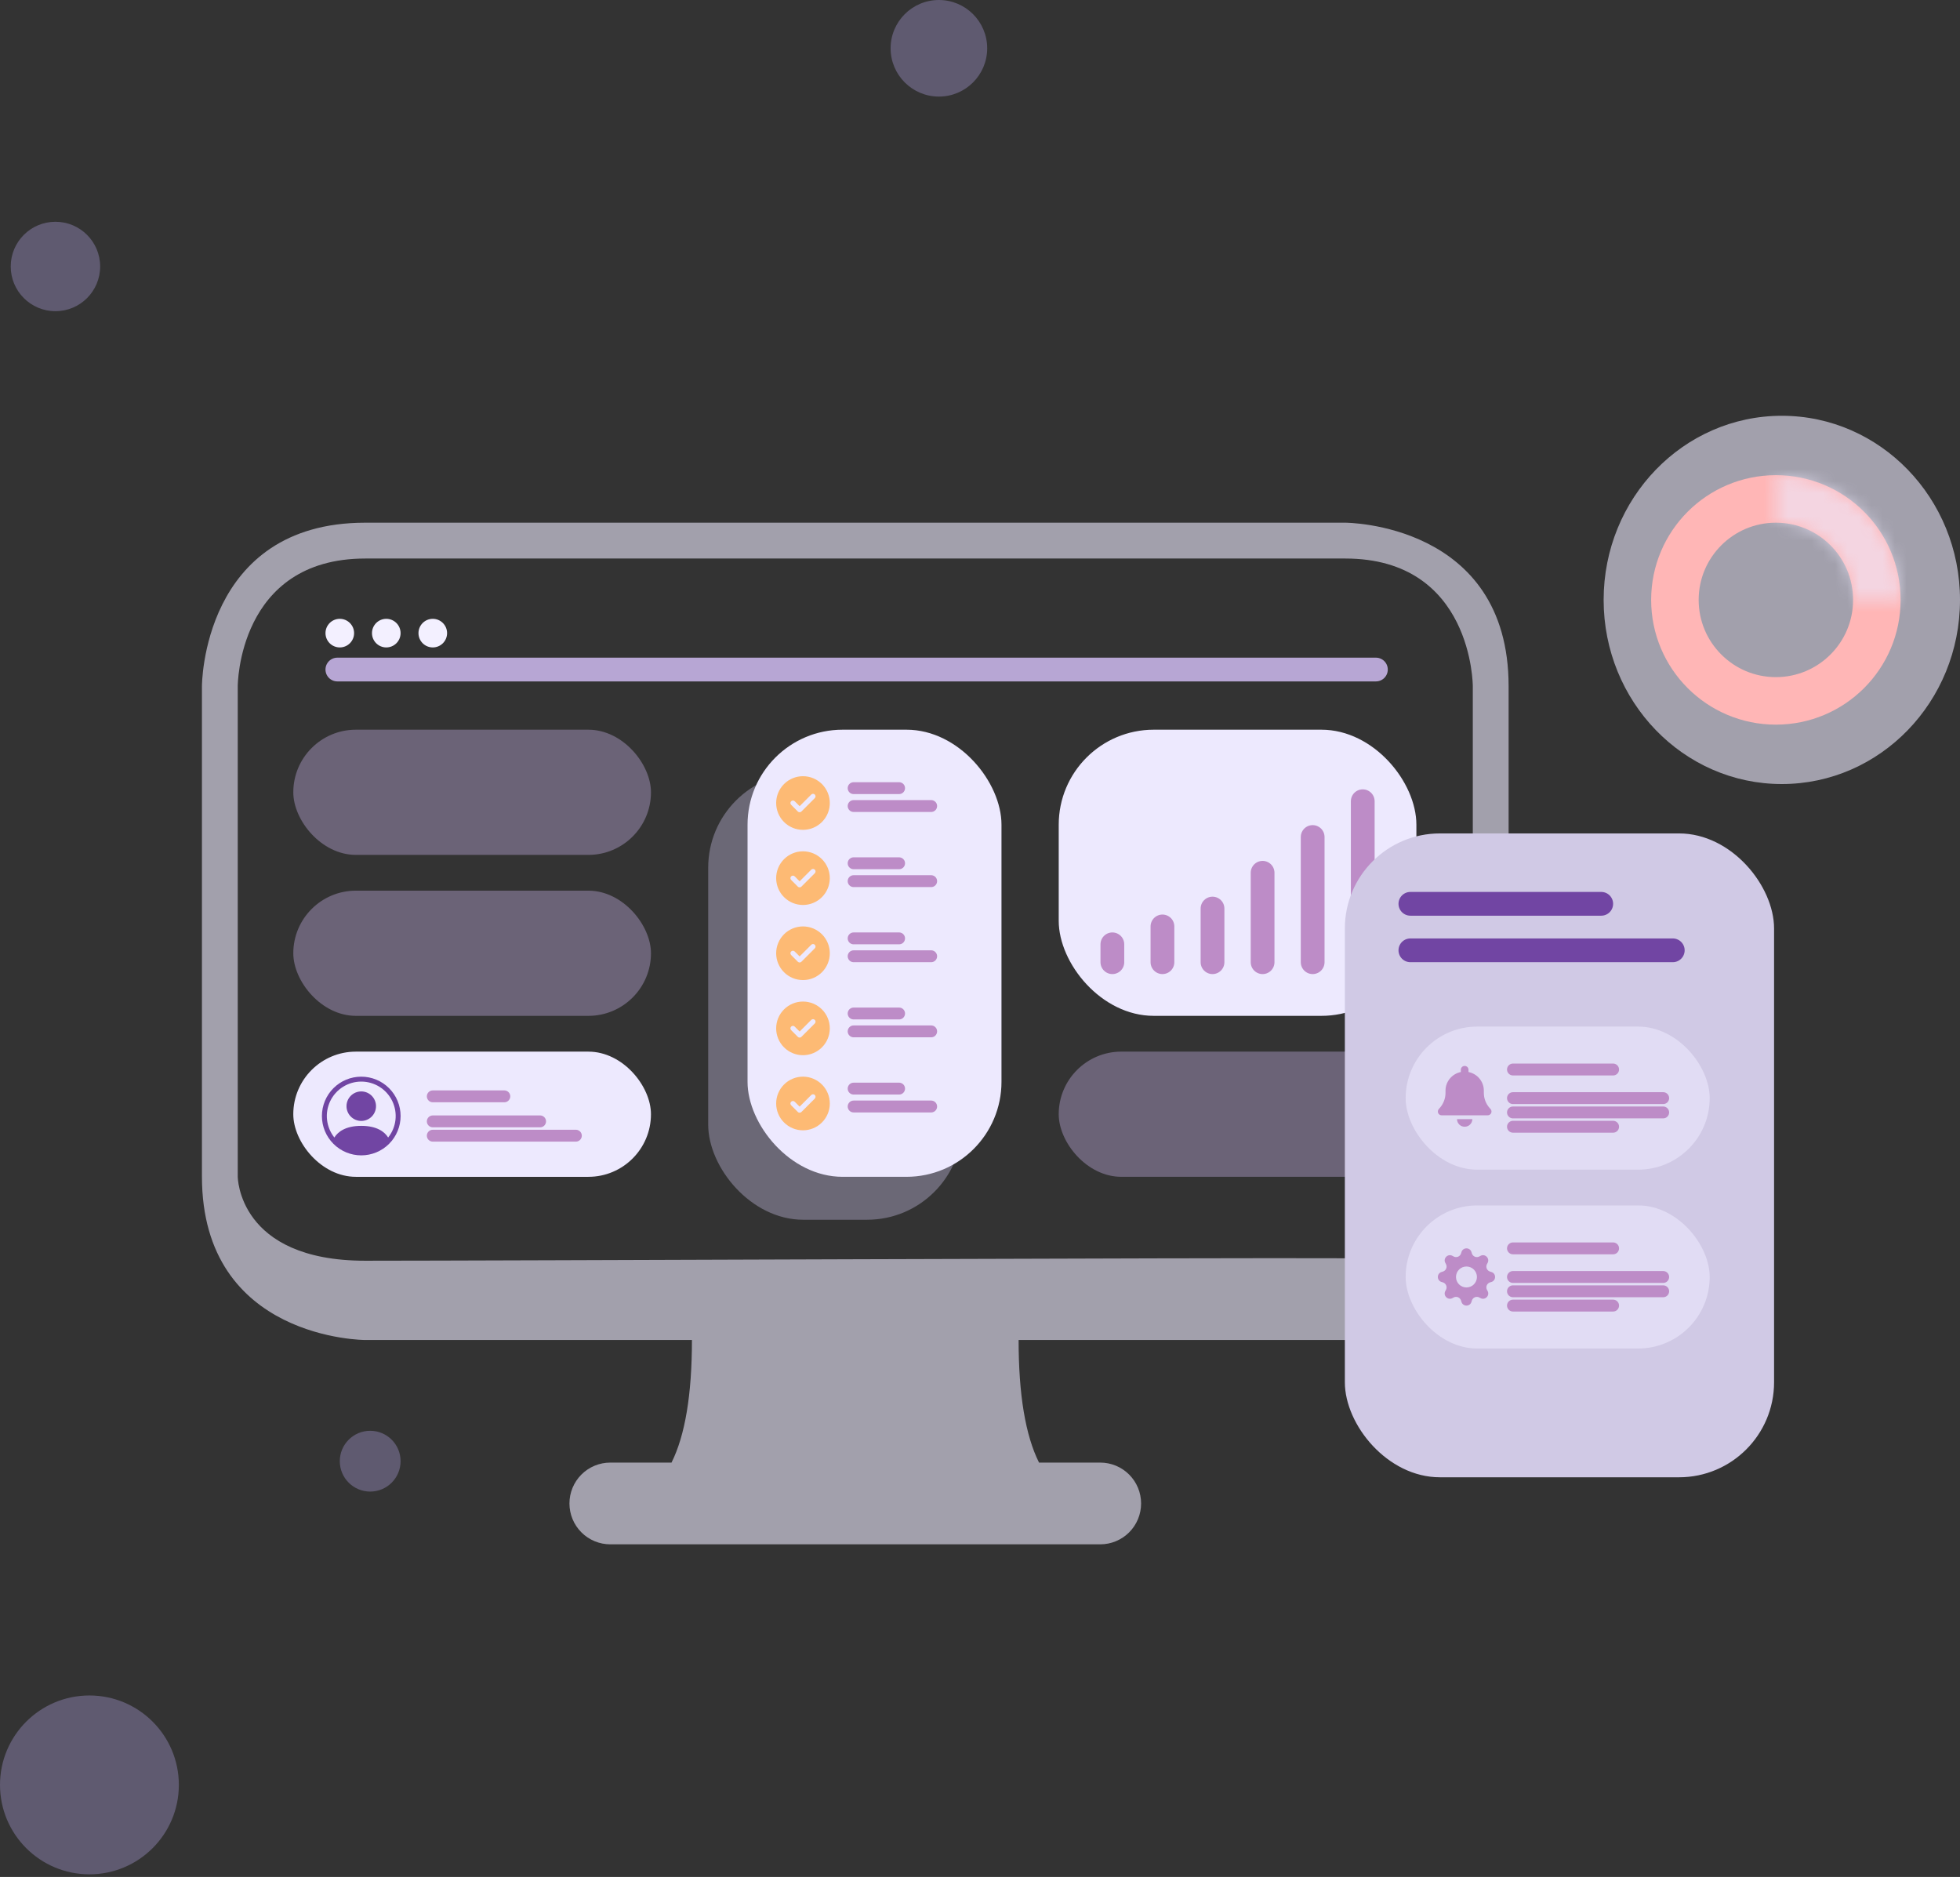 <svg width="165" height="158" viewBox="0 0 165 158" fill="none" xmlns="http://www.w3.org/2000/svg">
<rect x="0" y="0" width="165" height="158" fill="#333333" stroke="none"/>
<ellipse cx="150" cy="50.5" rx="15" ry="15.5" fill="#EDE9FE" fill-opacity="0.6"/>
<circle cx="149.5" cy="50.5" r="8.5" stroke="#FFB6B6" stroke-width="4"/>
<mask id="path-3-inside-1_155_152" fill="white">
<path d="M160 50.5C160 49.121 159.728 47.756 159.201 46.482C158.673 45.208 157.9 44.05 156.925 43.075C155.95 42.1 154.792 41.327 153.518 40.799C152.244 40.272 150.879 40 149.5 40L149.5 43.99C150.355 43.99 151.201 44.159 151.991 44.486C152.781 44.813 153.499 45.292 154.103 45.897C154.708 46.501 155.187 47.219 155.514 48.009C155.841 48.799 156.01 49.645 156.01 50.5H160Z"/>
</mask>
<path d="M160 50.5C160 49.121 159.728 47.756 159.201 46.482C158.673 45.208 157.9 44.05 156.925 43.075C155.95 42.1 154.792 41.327 153.518 40.799C152.244 40.272 150.879 40 149.5 40L149.5 43.99C150.355 43.99 151.201 44.159 151.991 44.486C152.781 44.813 153.499 45.292 154.103 45.897C154.708 46.501 155.187 47.219 155.514 48.009C155.841 48.799 156.01 49.645 156.01 50.5H160Z" stroke="#EDE9FE" stroke-opacity="0.6" stroke-width="20" mask="url(#path-3-inside-1_155_152)"/>
<path fill-rule="evenodd" clip-rule="evenodd" d="M17 57.76C17 57.76 17 44 30.75 44H113.25C113.25 44 127 44 127 57.76V99.04C127 99.04 127 112.8 113.25 112.8H85.75C85.75 117.387 86.323 120.827 87.469 123.12H92.625C93.537 123.12 94.411 123.482 95.056 124.128C95.7 124.773 96.062 125.648 96.062 126.56C96.062 127.472 95.7 128.347 95.056 128.992C94.411 129.638 93.537 130 92.625 130H51.375C50.463 130 49.589 129.638 48.944 128.992C48.3 128.347 47.938 127.472 47.938 126.56C47.938 125.648 48.3 124.773 48.944 124.128C49.589 123.482 50.463 123.12 51.375 123.12H56.531C57.677 120.827 58.25 117.387 58.25 112.8H30.75C30.75 112.8 17 112.8 17 99.04V57.76ZM20.014 99.04V57.76C20.014 57.76 20.014 47.016 30.75 47.016C38.889 47.016 75.928 47.016 98.051 47.016L113.25 47.016C123.986 47.016 123.986 57.76 123.986 57.76V99.04C123.986 99.04 123.986 105.92 113.25 105.92C102.514 105.863 41.486 106.127 30.75 106.127C20.014 106.127 20.014 99.04 20.014 99.04Z" fill="#EDE9FE" fill-opacity="0.6"/>
<circle cx="28.605" cy="53.296" r="1.204" fill="#F3F0FF"/>
<circle cx="36.433" cy="53.296" r="1.204" fill="#F3F0FF"/>
<circle cx="32.519" cy="53.296" r="1.204" fill="#F3F0FF"/>
<line x1="28.4" y1="56.361" x2="115.829" y2="56.361" stroke="#B7A6D4" stroke-width="2" stroke-linecap="round"/>
<rect x="24.691" y="61.425" width="30.11" height="10.539" rx="5.269" fill="#B7A6D4" fill-opacity="0.42"/>
<rect x="24.691" y="74.975" width="30.11" height="10.539" rx="5.269" fill="#B7A6D4" fill-opacity="0.42"/>
<rect x="89.127" y="88.524" width="30.11" height="10.539" rx="5.269" fill="#B7A6D4" fill-opacity="0.42"/>
<circle cx="31.164" cy="123.001" r="2.559" fill="#C4B5FD" fill-opacity="0.3"/>
<circle cx="79.04" cy="4.065" r="4.065" fill="#C4B5FD" fill-opacity="0.3"/>
<circle cx="4.667" cy="22.432" r="3.764" fill="#C4B5FD" fill-opacity="0.3"/>
<circle cx="7.528" cy="150.251" r="7.528" fill="#C4B5FD" fill-opacity="0.3"/>
<rect x="89.127" y="61.425" width="30.11" height="24.088" rx="8" fill="#EDE9FE"/>
<path d="M93.643 80.997V79.492" stroke="#BD8CC7" stroke-width="2" stroke-linecap="round"/>
<path d="M97.859 80.997V77.986" stroke="#BD8CC7" stroke-width="2" stroke-linecap="round"/>
<path d="M102.074 80.997V76.481" stroke="#BD8CC7" stroke-width="2" stroke-linecap="round"/>
<path d="M106.29 80.997V73.469" stroke="#BD8CC7" stroke-width="2" stroke-linecap="round"/>
<path d="M110.505 80.997V70.458" stroke="#BD8CC7" stroke-width="2" stroke-linecap="round"/>
<path d="M114.721 80.997V67.447" stroke="#BD8CC7" stroke-width="2" stroke-linecap="round"/>
<rect x="113.215" y="70.157" width="36.133" height="54.199" rx="8" fill="#D0C9E5"/>
<line x1="118.731" y1="76.082" x2="134.798" y2="76.082" stroke="#7145A3" stroke-width="2" stroke-linecap="round"/>
<line x1="118.731" y1="79.997" x2="140.82" y2="79.997" stroke="#7145A3" stroke-width="2" stroke-linecap="round"/>
<rect x="118.334" y="101.472" width="25.594" height="12.044" rx="6.022" fill="#EDE9FE" fill-opacity="0.6"/>
<path d="M123.875 105.402C123.751 104.981 123.154 104.981 123.029 105.402L122.999 105.504C122.981 105.568 122.948 105.626 122.904 105.675C122.86 105.724 122.806 105.762 122.745 105.787C122.684 105.812 122.619 105.824 122.553 105.82C122.487 105.817 122.423 105.799 122.365 105.767L122.272 105.716C121.886 105.506 121.463 105.928 121.674 106.314L121.725 106.408C121.859 106.655 121.731 106.962 121.462 107.042L121.36 107.072C120.938 107.196 120.938 107.793 121.36 107.918L121.462 107.948C121.525 107.967 121.583 107.999 121.632 108.043C121.681 108.087 121.72 108.141 121.745 108.202C121.77 108.263 121.781 108.329 121.778 108.394C121.774 108.46 121.756 108.524 121.725 108.582L121.673 108.675C121.463 109.061 121.886 109.484 122.272 109.273L122.365 109.223C122.423 109.191 122.487 109.173 122.553 109.169C122.619 109.166 122.684 109.177 122.745 109.202C122.806 109.227 122.86 109.266 122.904 109.315C122.948 109.364 122.981 109.422 122.999 109.485L123.029 109.587C123.154 110.009 123.751 110.009 123.875 109.587L123.905 109.485C123.924 109.422 123.957 109.364 124 109.315C124.044 109.266 124.099 109.227 124.16 109.202C124.22 109.177 124.286 109.166 124.352 109.169C124.417 109.173 124.482 109.191 124.539 109.223L124.633 109.274C125.019 109.484 125.441 109.061 125.231 108.675L125.18 108.582C125.149 108.524 125.13 108.46 125.127 108.394C125.123 108.329 125.135 108.263 125.16 108.202C125.185 108.141 125.223 108.087 125.272 108.043C125.321 107.999 125.379 107.967 125.443 107.948L125.545 107.918C125.967 107.793 125.967 107.196 125.545 107.072L125.443 107.042C125.379 107.023 125.321 106.991 125.272 106.947C125.223 106.903 125.185 106.848 125.16 106.787C125.135 106.727 125.123 106.661 125.127 106.595C125.13 106.53 125.149 106.466 125.18 106.408L125.231 106.314C125.441 105.928 125.019 105.506 124.633 105.716L124.539 105.767C124.482 105.799 124.417 105.817 124.352 105.82C124.286 105.824 124.22 105.812 124.16 105.787C124.099 105.762 124.044 105.724 124 105.675C123.957 105.626 123.924 105.568 123.905 105.504L123.875 105.402ZM123.452 108.377C123.218 108.377 122.994 108.284 122.828 108.119C122.663 107.953 122.57 107.729 122.57 107.495C122.57 107.261 122.663 107.036 122.828 106.871C122.994 106.705 123.218 106.613 123.452 106.613C123.686 106.613 123.911 106.705 124.076 106.871C124.241 107.036 124.334 107.261 124.334 107.494C124.334 107.728 124.241 107.953 124.076 108.118C123.911 108.283 123.686 108.376 123.452 108.376V108.377Z" fill="#BD8CC7"/>
<path d="M127.367 105.086H135.797" stroke="#BD8CC7" stroke-linecap="round"/>
<path d="M127.367 107.495H140.013" stroke="#BD8CC7" stroke-linecap="round"/>
<path d="M127.367 108.699H140.013" stroke="#BD8CC7" stroke-linecap="round"/>
<path d="M127.367 109.903H135.797" stroke="#BD8CC7" stroke-linecap="round"/>
<rect x="118.334" y="86.417" width="25.594" height="12.044" rx="6.022" fill="#EDE9FE" fill-opacity="0.6"/>
<path d="M123.302 89.729C123.123 89.729 122.979 89.872 122.979 90.049V90.241C122.243 90.389 121.688 91.035 121.688 91.808V91.996C121.688 92.466 121.514 92.92 121.2 93.272L121.125 93.355C121.04 93.449 121.02 93.584 121.071 93.699C121.123 93.814 121.239 93.888 121.366 93.888H125.237C125.364 93.888 125.479 93.814 125.532 93.699C125.584 93.584 125.563 93.449 125.478 93.355L125.404 93.272C125.089 92.92 124.915 92.467 124.915 91.996V91.808C124.915 91.035 124.36 90.389 123.624 90.241V90.049C123.624 89.872 123.48 89.729 123.302 89.729ZM123.758 94.661C123.879 94.541 123.947 94.378 123.947 94.208H123.302H122.656C122.656 94.378 122.724 94.541 122.845 94.661C122.966 94.781 123.13 94.848 123.302 94.848C123.473 94.848 123.637 94.781 123.758 94.661Z" fill="#BD8CC7"/>
<path d="M127.367 90.03H135.797" stroke="#BD8CC7" stroke-linecap="round"/>
<path d="M127.367 92.439H140.013" stroke="#BD8CC7" stroke-linecap="round"/>
<path d="M127.367 93.644H140.013" stroke="#BD8CC7" stroke-linecap="round"/>
<path d="M127.367 94.848H135.797" stroke="#BD8CC7" stroke-linecap="round"/>
<rect x="59.619" y="65.039" width="21.378" height="37.638" rx="8" fill="#DDD6FE" fill-opacity="0.33"/>
<rect x="62.931" y="61.425" width="21.378" height="37.638" rx="8" fill="#EDE9FE"/>
<path d="M67.598 69.856C68.197 69.856 68.771 69.618 69.195 69.195C69.618 68.772 69.856 68.197 69.856 67.598C69.856 66.999 69.618 66.425 69.195 66.001C68.771 65.578 68.197 65.34 67.598 65.34C66.999 65.34 66.424 65.578 66.001 66.001C65.578 66.425 65.34 66.999 65.34 67.598C65.34 68.197 65.578 68.772 66.001 69.195C66.424 69.618 66.999 69.856 67.598 69.856ZM68.595 67.183L67.466 68.313C67.383 68.396 67.249 68.396 67.166 68.313L66.602 67.748C66.519 67.665 66.519 67.531 66.602 67.449C66.685 67.367 66.819 67.366 66.901 67.449L67.316 67.864L68.295 66.884C68.378 66.801 68.512 66.801 68.594 66.884C68.676 66.966 68.677 67.101 68.594 67.183L68.595 67.183Z" fill="#FDBA74"/>
<line x1="71.862" y1="66.345" x2="75.689" y2="66.345" stroke="#BD8CC7" stroke-linecap="round"/>
<line x1="71.862" y1="67.851" x2="78.389" y2="67.851" stroke="#BD8CC7" stroke-linecap="round"/>
<path d="M67.598 76.18C68.197 76.18 68.771 75.942 69.195 75.518C69.618 75.095 69.856 74.52 69.856 73.921C69.856 73.322 69.618 72.748 69.195 72.325C68.771 71.901 68.197 71.663 67.598 71.663C66.999 71.663 66.424 71.901 66.001 72.325C65.578 72.748 65.34 73.322 65.34 73.921C65.34 74.52 65.578 75.095 66.001 75.518C66.424 75.942 66.999 76.18 67.598 76.18ZM68.595 73.507L67.466 74.636C67.383 74.719 67.249 74.719 67.166 74.636L66.602 74.071C66.519 73.988 66.519 73.854 66.602 73.772C66.685 73.69 66.819 73.689 66.901 73.772L67.316 74.187L68.295 73.207C68.378 73.124 68.512 73.124 68.594 73.207C68.676 73.29 68.677 73.424 68.594 73.506L68.595 73.507Z" fill="#FDBA74"/>
<line x1="71.862" y1="72.669" x2="75.689" y2="72.669" stroke="#BD8CC7" stroke-linecap="round"/>
<line x1="71.862" y1="74.174" x2="78.389" y2="74.174" stroke="#BD8CC7" stroke-linecap="round"/>
<path d="M67.598 82.502C68.197 82.502 68.771 82.264 69.195 81.841C69.618 81.418 69.856 80.843 69.856 80.244C69.856 79.645 69.618 79.071 69.195 78.647C68.771 78.224 68.197 77.986 67.598 77.986C66.999 77.986 66.424 78.224 66.001 78.647C65.578 79.071 65.34 79.645 65.34 80.244C65.34 80.843 65.578 81.418 66.001 81.841C66.424 82.264 66.999 82.502 67.598 82.502ZM68.595 79.829L67.466 80.959C67.383 81.042 67.249 81.042 67.166 80.959L66.602 80.394C66.519 80.311 66.519 80.177 66.602 80.095C66.685 80.013 66.819 80.012 66.901 80.095L67.316 80.51L68.295 79.53C68.378 79.447 68.512 79.447 68.594 79.53C68.676 79.612 68.677 79.747 68.594 79.829L68.595 79.829Z" fill="#FDBA74"/>
<line x1="71.862" y1="78.992" x2="75.689" y2="78.992" stroke="#BD8CC7" stroke-linecap="round"/>
<line x1="71.862" y1="80.497" x2="78.389" y2="80.497" stroke="#BD8CC7" stroke-linecap="round"/>
<path d="M67.598 88.826C68.197 88.826 68.771 88.588 69.195 88.164C69.618 87.741 69.856 87.166 69.856 86.567C69.856 85.968 69.618 85.394 69.195 84.971C68.771 84.547 68.197 84.309 67.598 84.309C66.999 84.309 66.424 84.547 66.001 84.971C65.578 85.394 65.34 85.968 65.34 86.567C65.34 87.166 65.578 87.741 66.001 88.164C66.424 88.588 66.999 88.826 67.598 88.826ZM68.595 86.153L67.466 87.282C67.383 87.365 67.249 87.365 67.166 87.282L66.602 86.717C66.519 86.634 66.519 86.5 66.602 86.418C66.685 86.336 66.819 86.335 66.901 86.418L67.316 86.833L68.295 85.853C68.378 85.77 68.512 85.77 68.594 85.853C68.676 85.936 68.677 86.07 68.594 86.152L68.595 86.153Z" fill="#FDBA74"/>
<line x1="71.862" y1="85.315" x2="75.689" y2="85.315" stroke="#BD8CC7" stroke-linecap="round"/>
<line x1="71.862" y1="86.82" x2="78.389" y2="86.82" stroke="#BD8CC7" stroke-linecap="round"/>
<path d="M67.598 95.149C68.197 95.149 68.771 94.911 69.195 94.487C69.618 94.064 69.856 93.49 69.856 92.891C69.856 92.292 69.618 91.717 69.195 91.294C68.771 90.87 68.197 90.632 67.598 90.632C66.999 90.632 66.424 90.87 66.001 91.294C65.578 91.717 65.34 92.292 65.34 92.891C65.34 93.49 65.578 94.064 66.001 94.487C66.424 94.911 66.999 95.149 67.598 95.149ZM68.595 92.476L67.466 93.605C67.383 93.688 67.249 93.688 67.166 93.605L66.602 93.041C66.519 92.958 66.519 92.824 66.602 92.742C66.685 92.659 66.819 92.659 66.901 92.742L67.316 93.156L68.295 92.176C68.378 92.093 68.512 92.093 68.594 92.176C68.676 92.259 68.677 92.393 68.594 92.475L68.595 92.476Z" fill="#FDBA74"/>
<line x1="71.862" y1="91.638" x2="75.689" y2="91.638" stroke="#BD8CC7" stroke-linecap="round"/>
<line x1="71.862" y1="93.144" x2="78.389" y2="93.144" stroke="#BD8CC7" stroke-linecap="round"/>
<rect x="24.69" y="88.525" width="30.11" height="10.539" rx="5.269" fill="#EDE9FE"/>
<path d="M36.434 92.289H42.456" stroke="#BD8CC7" stroke-linecap="round"/>
<path d="M36.434 94.396H45.467" stroke="#BD8CC7" stroke-linecap="round"/>
<path d="M36.434 95.601H48.478" stroke="#BD8CC7" stroke-linecap="round"/>
<g clip-path="url(#clip0_155_152)">
<path d="M31.654 93.117C31.654 93.447 31.523 93.762 31.29 93.995C31.057 94.228 30.741 94.359 30.412 94.359C30.083 94.359 29.767 94.228 29.534 93.995C29.301 93.762 29.17 93.447 29.17 93.117C29.17 92.788 29.301 92.472 29.534 92.239C29.767 92.006 30.083 91.875 30.412 91.875C30.741 91.875 31.057 92.006 31.29 92.239C31.523 92.472 31.654 92.788 31.654 93.117Z" fill="#7145A3"/>
<path fill-rule="evenodd" clip-rule="evenodd" d="M27.1 93.945C27.1 93.067 27.449 92.224 28.07 91.603C28.691 90.982 29.534 90.633 30.412 90.633C31.291 90.633 32.133 90.982 32.754 91.603C33.375 92.224 33.724 93.067 33.724 93.945C33.724 94.823 33.375 95.666 32.754 96.287C32.133 96.908 31.291 97.257 30.412 97.257C29.534 97.257 28.691 96.908 28.07 96.287C27.449 95.666 27.1 94.823 27.1 93.945ZM30.412 91.047C29.866 91.047 29.332 91.201 28.87 91.492C28.408 91.782 28.037 92.197 27.8 92.689C27.564 93.181 27.471 93.729 27.533 94.272C27.594 94.814 27.808 95.328 28.148 95.754C28.442 95.281 29.089 94.773 30.412 94.773C31.735 94.773 32.382 95.28 32.676 95.754C33.017 95.328 33.23 94.814 33.292 94.272C33.353 93.729 33.26 93.181 33.024 92.689C32.787 92.197 32.417 91.782 31.955 91.492C31.493 91.201 30.958 91.047 30.412 91.047Z" fill="#7145A3"/>
</g>
<defs>
<clipPath id="clip0_155_152">
<rect width="6.624" height="6.624" fill="white" transform="translate(27.1 90.633)"/>
</clipPath>
</defs>
</svg>
